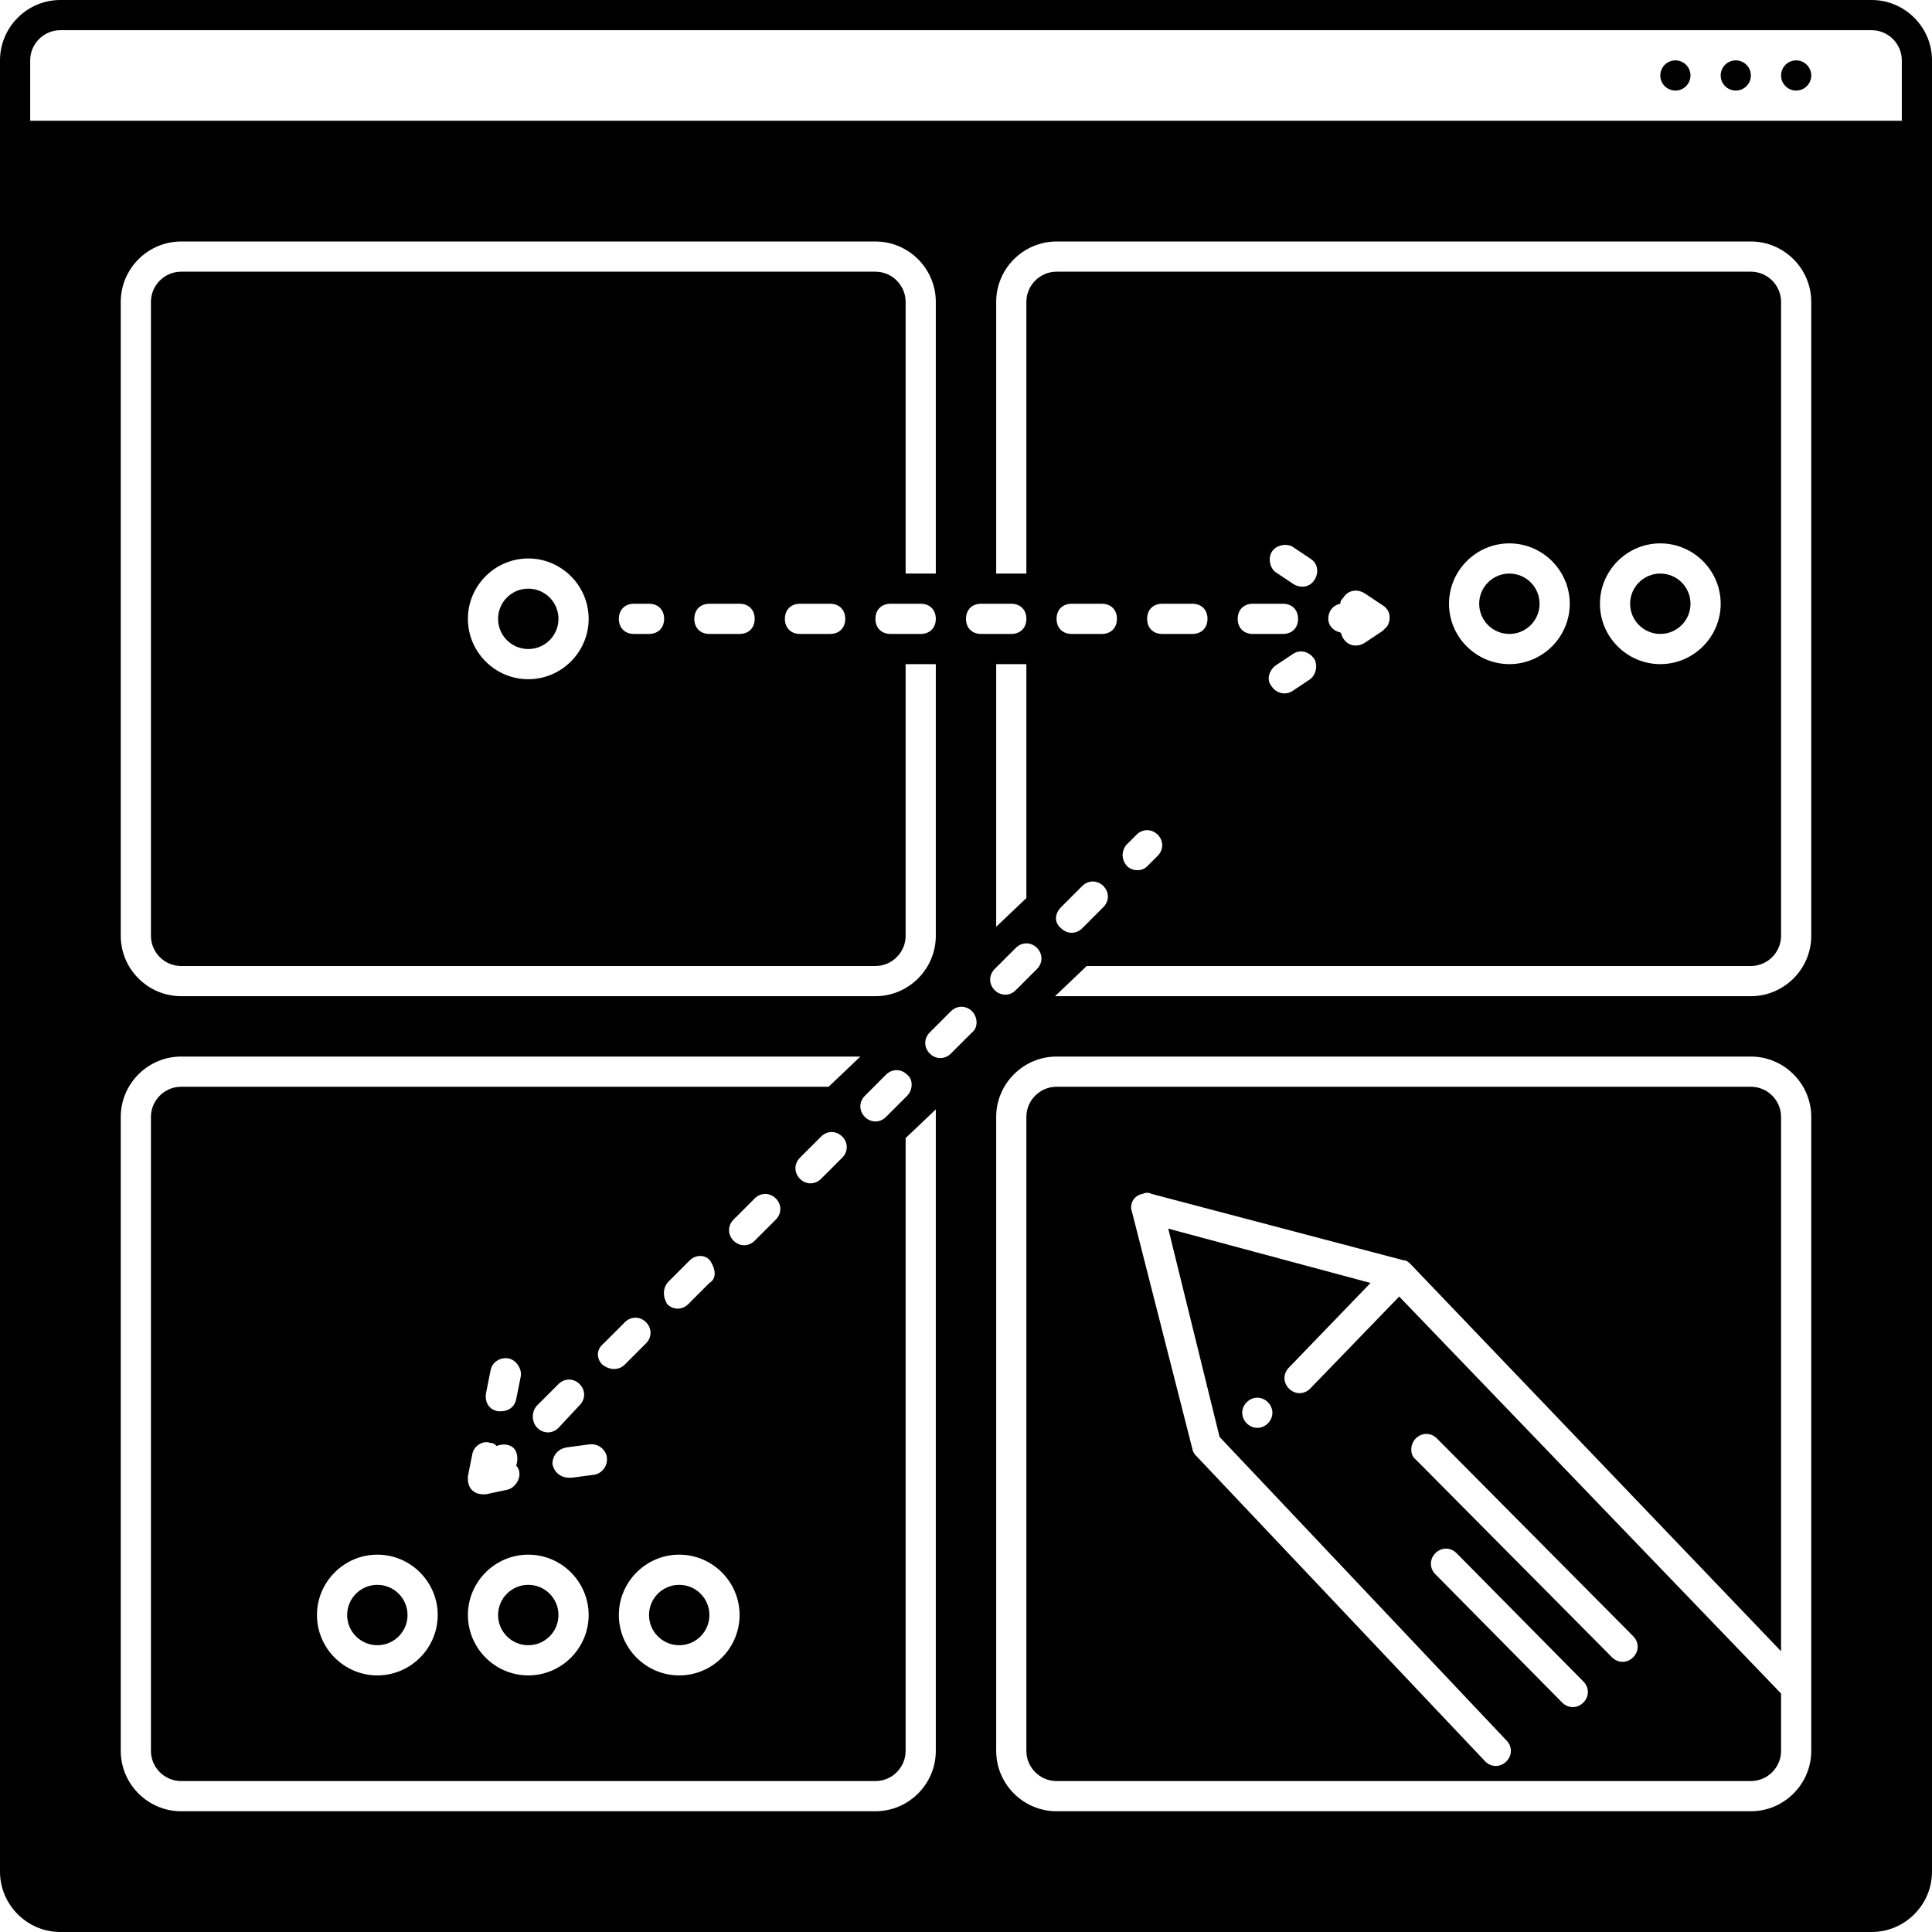 <svg xmlns="http://www.w3.org/2000/svg" xmlns:xlink="http://www.w3.org/1999/xlink" id="Layer_1" x="0px" y="0px" viewBox="0 0 128 128" style="enable-background:new 0 0 128 128;" xml:space="preserve">
<circle cx="119" cy="5" r="1"></circle>
<circle cx="115" cy="5" r="1"></circle>
<circle cx="111" cy="5" r="1"></circle>
<circle cx="35" cy="107" r="2"></circle>
<circle cx="100" cy="40" r="2"></circle>
<circle cx="35" cy="41" r="2"></circle>
<circle cx="45" cy="107" r="2"></circle>
<path d="M124,0H4C1.8,0,0,1.8,0,4v120c0,2.2,1.8,4,4,4h120c2.2,0,4-1.8,4-4V4C128,1.8,126.2,0,124,0z M62,116c0,2.2-1.8,4-4,4H12  c-2.2,0-4-1.8-4-4V74c0-2.2,1.8-4,4-4h45l-2.1,2H12c-1.1,0-2,0.9-2,2v42c0,1.1,0.9,2,2,2h46c1.1,0,2-0.9,2-2V75.4l2-1.9  c0,0.1,0,0.3,0,0.5V116z M60,38V20c0-1.1-0.9-2-2-2H12c-1.1,0-2,0.9-2,2v42c0,1.1,0.9,2,2,2h46c1.1,0,2-0.9,2-2V44h2v18  c0,2.2-1.8,4-4,4H12c-2.2,0-4-1.8-4-4V20c0-2.2,1.8-4,4-4h46c2.2,0,4,1.8,4,4v18H60z M62,41c0,0.6-0.4,1-1,1h-2c-0.6,0-1-0.4-1-1  s0.4-1,1-1h2C61.6,40,62,40.4,62,41z M56,41c0,0.6-0.4,1-1,1h-2c-0.6,0-1-0.4-1-1s0.4-1,1-1h2C55.6,40,56,40.4,56,41z M50,41  c0,0.6-0.4,1-1,1h-2c-0.6,0-1-0.4-1-1s0.4-1,1-1h2C49.6,40,50,40.4,50,41z M44,41c0,0.6-0.4,1-1,1h-1c-0.6,0-1-0.4-1-1s0.4-1,1-1h1  C43.6,40,44,40.4,44,41z M39,41c0,2.2-1.8,4-4,4s-4-1.8-4-4s1.8-4,4-4S39,38.8,39,41z M60.1,72.6l-1.4,1.4c-0.4,0.4-1,0.4-1.4,0  c-0.4-0.4-0.4-1,0-1.4l1.4-1.4c0.4-0.4,1-0.4,1.4,0C60.5,71.5,60.5,72.2,60.1,72.6L60.1,72.6z M55.8,76.7l-1.4,1.4  c-0.4,0.4-1,0.4-1.4,0c-0.4-0.4-0.4-1,0-1.4l1.4-1.4c0.4-0.4,1-0.4,1.4,0C56.2,75.7,56.2,76.3,55.8,76.7z M32.5,95.6  c0.2,0,0.3,0.1,0.4,0.2c0.5-0.2,1.1-0.1,1.3,0.4c0.1,0.3,0.1,0.6,0,0.9c0.1,0.1,0.2,0.3,0.2,0.4c0.1,0.5-0.3,1.1-0.8,1.2  c0,0,0,0,0,0L32.2,99H32c-0.6,0-1-0.4-1-1c0-0.1,0-0.2,0-0.2l0.3-1.5C31.4,95.8,32,95.4,32.5,95.6C32.5,95.6,32.5,95.6,32.5,95.6z   M32.2,92.3l0.3-1.5c0.1-0.6,0.7-0.9,1.2-0.8s0.9,0.7,0.8,1.2l-0.3,1.5c-0.1,0.5-0.5,0.8-1,0.8H33C32.4,93.4,32.1,92.9,32.2,92.3  C32.2,92.4,32.2,92.3,32.2,92.3L32.2,92.3z M35,103c2.2,0,4,1.8,4,4s-1.8,4-4,4s-4-1.8-4-4S32.8,103,35,103z M35.6,93.1l1.4-1.4  c0.4-0.4,1-0.4,1.4,0c0.4,0.4,0.4,1,0,1.4L37,94.6c-0.4,0.4-1,0.4-1.4,0C35.2,94.2,35.2,93.5,35.6,93.1L35.6,93.1z M37.9,97.9h-0.2  c-0.6,0-1-0.4-1.1-0.9c0-0.6,0.4-1,0.9-1.1l1.5-0.2c0.6-0.1,1.1,0.3,1.2,0.8c0.1,0.6-0.3,1.1-0.8,1.2L37.9,97.9z M39.9,90.4  c-0.4-0.4-0.4-1,0.1-1.4c0,0,0,0,0,0l1.4-1.4c0.4-0.4,1-0.4,1.4,0c0.4,0.4,0.4,1,0,1.4l0,0l-1.4,1.4C41,90.8,40.4,90.8,39.9,90.4  L39.9,90.4z M45,103c2.2,0,4,1.8,4,4s-1.8,4-4,4s-4-1.8-4-4S42.8,103,45,103z M44.3,84.9l1.4-1.4c0.4-0.4,1.1-0.4,1.4,0.1  s0.4,1.1-0.1,1.4l-1.4,1.4c-0.4,0.4-1,0.4-1.4,0C43.9,85.9,43.9,85.3,44.3,84.9L44.3,84.9z M48.6,82.2c-0.4-0.4-0.4-1,0-1.4l1.4-1.4  c0.4-0.4,1-0.4,1.4,0c0.4,0.4,0.4,1,0,1.4L50,82.2C49.6,82.6,49,82.6,48.6,82.2L48.6,82.2z M29,107c0,2.2-1.8,4-4,4s-4-1.8-4-4  s1.8-4,4-4S29,104.8,29,107z M64.4,68.4L63,69.8c-0.4,0.4-1,0.4-1.4,0c-0.4-0.4-0.4-1,0-1.4l0,0L63,67c0.4-0.4,1-0.4,1.4,0  C64.8,67.4,64.8,68.1,64.4,68.4L64.4,68.4z M64,41c0-0.6,0.4-1,1-1h2c0.6,0,1,0.4,1,1s-0.4,1-1,1h-2C64.4,42,64,41.6,64,41z M68,44  v15.5l-2,1.9V44H68z M65.9,64.2l1.4-1.4c0.4-0.4,1-0.4,1.4,0c0.4,0.4,0.4,1,0,1.4l0,0l-1.4,1.4c-0.4,0.4-1,0.4-1.4,0  C65.5,65.2,65.5,64.6,65.9,64.2z M120,116c0,2.2-1.8,4-4,4H70c-2.2,0-4-1.8-4-4V74c0-2.2,1.8-4,4-4h46c2.2,0,4,1.8,4,4V116z M120,62  c0,2.2-1.8,4-4,4H69.9l2.1-2h44c1.1,0,2-0.9,2-2V20c0-1.1-0.9-2-2-2H70c-1.1,0-2,0.9-2,2v18h-2V20c0-2.2,1.8-4,4-4h46  c2.2,0,4,1.8,4,4V62z M70.3,60.1l1.4-1.4c0.4-0.4,1-0.4,1.4,0c0.4,0.4,0.4,1,0,1.4l-1.4,1.4c-0.4,0.4-1,0.4-1.4,0  C69.8,61.1,69.9,60.5,70.3,60.1z M70,41c0-0.6,0.4-1,1-1h2c0.6,0,1,0.4,1,1s-0.4,1-1,1h-2C70.4,42,70,41.6,70,41z M76.7,55.3  c0.4,0.4,0.4,1,0,1.4L76,57.4c-0.4,0.4-1.1,0.3-1.4-0.1c-0.3-0.4-0.3-0.9,0-1.3l0.7-0.7C75.7,54.9,76.3,54.9,76.7,55.3z M76,41  c0-0.6,0.4-1,1-1h2c0.6,0,1,0.4,1,1s-0.4,1-1,1h-2C76.4,42,76,41.6,76,41z M87.1,38.4c-0.3,0.5-0.9,0.6-1.4,0.3c0,0,0,0,0,0  l-1.2-0.8c-0.4-0.3-0.5-1-0.2-1.4c0.3-0.4,0.9-0.5,1.3-0.3l1.2,0.8C87.3,37.3,87.4,37.9,87.1,38.4C87.1,38.4,87.1,38.4,87.1,38.4z   M86.8,45l-1.2,0.8c-0.5,0.3-1.1,0.1-1.4-0.4c-0.3-0.4-0.1-1,0.3-1.3l1.2-0.8c0.5-0.3,1.1-0.1,1.4,0.4C87.3,44.1,87.2,44.7,86.8,45z   M85,40c0.6,0,1,0.4,1,1s-0.4,1-1,1h-2c-0.6,0-1-0.4-1-1s0.4-1,1-1H85z M88,41c0-0.5,0.3-0.9,0.8-1c0-0.2,0.1-0.3,0.2-0.4  c0.3-0.5,0.9-0.6,1.4-0.3c0,0,0,0,0,0l1.2,0.8c0.5,0.3,0.6,0.9,0.3,1.4c-0.1,0.1-0.2,0.2-0.3,0.3l-1.2,0.8c-0.5,0.3-1.1,0.2-1.4-0.3  c0,0,0,0,0,0c-0.1-0.1-0.1-0.3-0.2-0.4C88.3,41.8,88,41.4,88,41z M96,40c0-2.2,1.8-4,4-4s4,1.8,4,4s-1.8,4-4,4S96,42.2,96,40z   M106,40c0-2.2,1.8-4,4-4s4,1.8,4,4s-1.8,4-4,4S106,42.2,106,40z M126,8H2V4c0-1.1,0.9-2,2-2h120c1.1,0,2,0.9,2,2V8z"></path>
<circle cx="110" cy="40" r="2"></circle>
<circle cx="25" cy="107" r="2"></circle>
<path d="M116,72H70c-1.1,0-2,0.9-2,2v42c0,1.1,0.9,2,2,2h46c1.1,0,2-0.9,2-2v-3.8L92.7,85.9L86.8,92c-0.4,0.4-1,0.4-1.4,0  c-0.4-0.4-0.4-1,0-1.4l5.4-5.6l-13.4-3.6l3.4,13.8l19,20.1c0.4,0.4,0.4,1,0,1.4c-0.4,0.4-1,0.4-1.4,0L79.2,96.4  c-0.1-0.1-0.2-0.3-0.2-0.4l-4-15.7c-0.2-0.5,0.1-1.1,0.7-1.2c0.2-0.1,0.4-0.1,0.6,0L93,83.5c0.2,0,0.3,0.1,0.5,0.3l24.5,25.6V74  C118,72.9,117.1,72,116,72z M84,94.3c-0.4,0.4-1,0.4-1.4,0s-0.4-1,0-1.4s1-0.4,1.4,0c0,0,0,0,0,0C84.4,93.3,84.4,93.9,84,94.3z   M93.8,95.3c0.4-0.4,1-0.4,1.4,0l13,13.1c0.4,0.4,0.4,1,0,1.4s-1,0.4-1.4,0l0,0l-13-13.1C93.4,96.4,93.4,95.7,93.8,95.3  C93.8,95.3,93.8,95.3,93.8,95.3L93.8,95.3z M95.1,104.3c-0.4-0.4-0.4-1,0-1.4s1-0.4,1.4,0l8.4,8.5c0.4,0.4,0.4,1,0,1.4s-1,0.4-1.4,0  L95.1,104.3z"></path>
</svg>